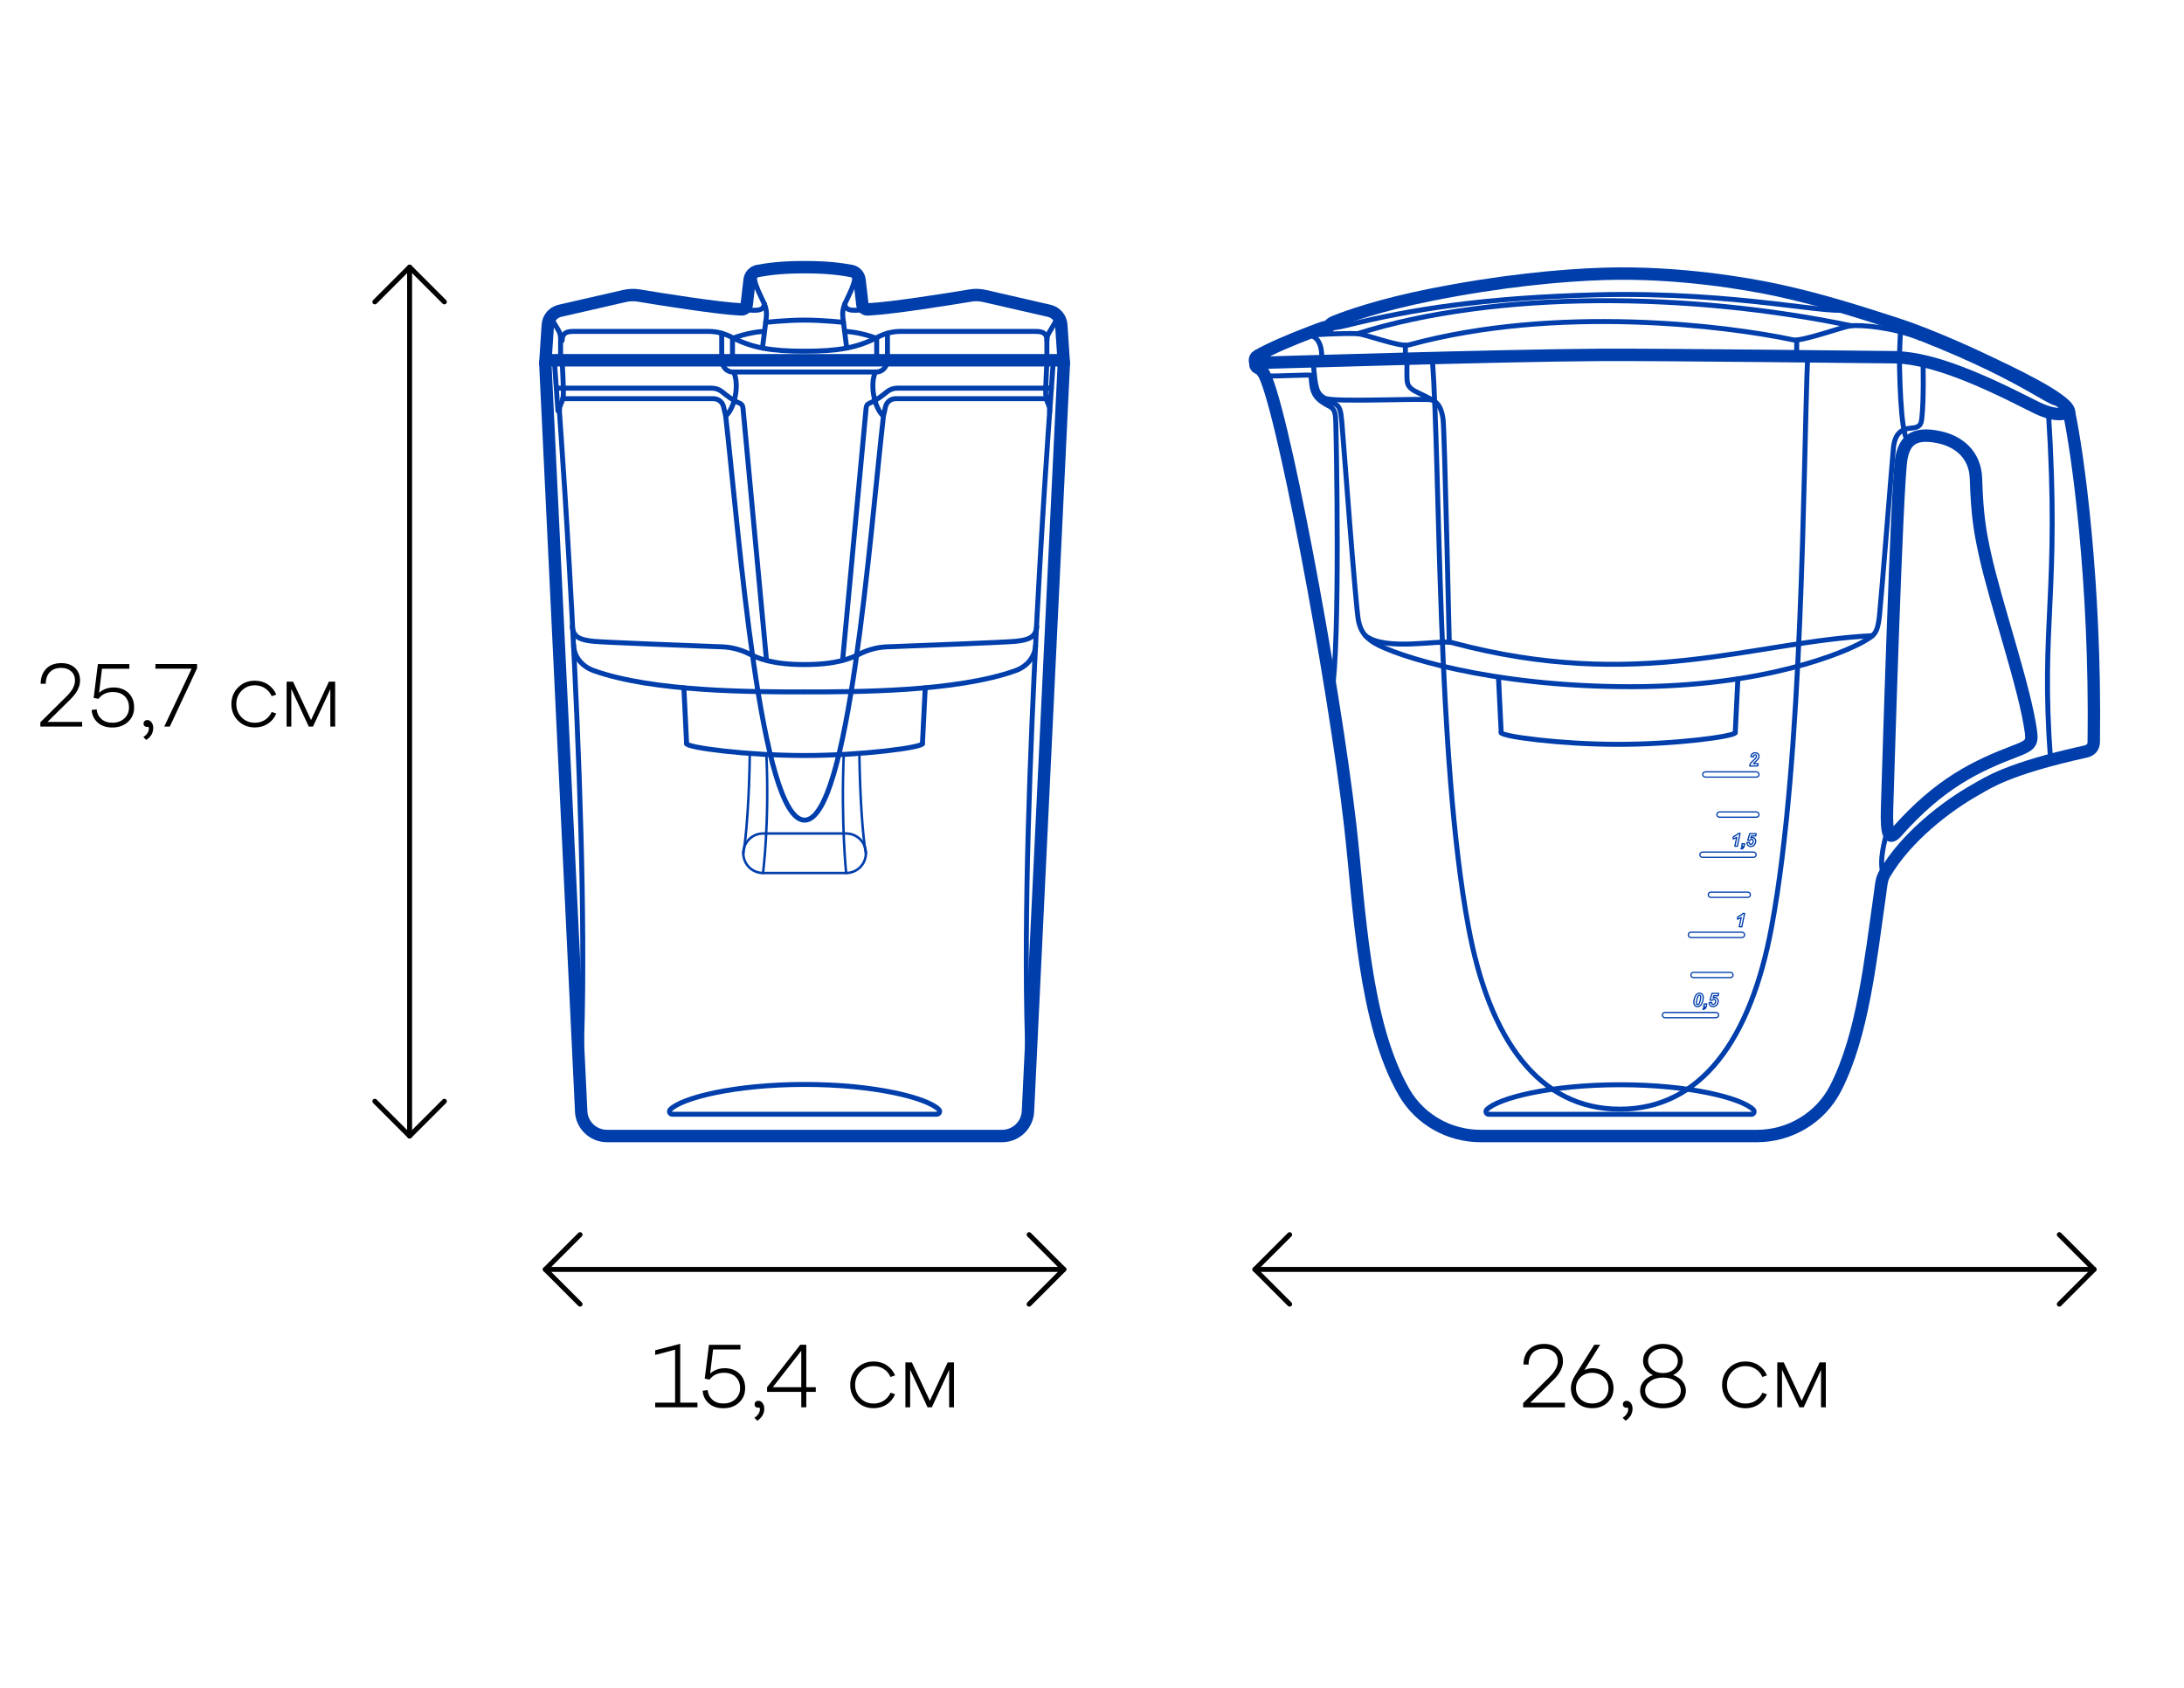 <?xml version="1.0" encoding="UTF-8"?><svg id="Pitchers" xmlns="http://www.w3.org/2000/svg" viewBox="0 0 440 340"><defs><style>.cls-1{stroke-width:.25px;}.cls-1,.cls-2,.cls-3,.cls-4,.cls-5{fill:none;stroke-linecap:round;stroke-linejoin:round;}.cls-1,.cls-2,.cls-4,.cls-5{stroke:#003eab;}.cls-6{stroke-width:0px;}.cls-2{stroke-width:.5px;}.cls-3{stroke:#000;}.cls-4{stroke-width:2.5px;}</style></defs><line class="cls-3" x1="82.52" y1="53.81" x2="82.52" y2="228.84"/><line class="cls-3" x1="214.33" y1="255.71" x2="109.86" y2="255.71"/><line class="cls-3" x1="421.88" y1="255.71" x2="252.82" y2="255.71"/><path class="cls-5" d="m117.09,223.86l-7.23-150.74c-.01-.3.22-.55.52-.55h103.43c.3,0,.54.25.52.55l-7.23,150.74c-.13,2.79-2.43,4.98-5.22,4.98h-79.58c-2.79,0-5.09-2.19-5.22-4.98Z"/><path class="cls-5" d="m113.25,72.58s.29,5.42.26,6.68c-.02,1.07-.28,1.62-.57,2.27-.19.43-.26.9-.22,1.6.09,1.5,6.69,90.58,4.09,135"/><path class="cls-5" d="m210.93,72.58s-.29,5.42-.26,6.68c.02,1.07.28,1.62.57,2.27.19.43.26.9.22,1.6-.09,1.5-6.69,90.58-4.09,135"/><path class="cls-5" d="m113.38,80.31h30.35c.98,0,1.82.67,2.04,1.62l.44,1.87"/><path class="cls-5" d="m210.79,80.31h-30.35c-.98,0-1.82.67-2.04,1.62l-.42,1.87"/><path class="cls-5" d="m109.86,73.12l.51-7.67c.09-1.38,1.08-2.53,2.43-2.84l13.04-2.99c.93-.21,1.88-.24,2.82-.09,4.09.68,15.97,2.59,20.71,2.8.54.02,1-.38,1.06-.91.16-1.39.42-3.58.59-5.04.11-.92.8-1.66,1.72-1.81,1.72-.29,4.21-.75,9.35-.75s7.63.46,9.35.75c.92.15,1.61.89,1.72,1.81.17,1.46.43,3.65.59,5.04.06.54.52.94,1.06.91,4.75-.21,16.62-2.12,20.71-2.8.94-.16,1.89-.12,2.82.09l13.04,2.99c1.35.31,2.33,1.46,2.43,2.84l.51,7.67"/><path class="cls-4" d="m117.09,223.86l-7.23-150.74c-.01-.3.22-.55.52-.55h103.43c.3,0,.54.25.52.55l-7.23,150.74c-.13,2.79-2.43,4.98-5.22,4.98h-79.58c-2.79,0-5.09-2.19-5.22-4.98Z"/><path class="cls-4" d="m109.86,73.12l.51-7.67c.09-1.38,1.08-2.53,2.43-2.84l13.04-2.99c.93-.21,1.88-.24,2.82-.09,4.09.68,15.97,2.59,20.71,2.8.54.02,1-.38,1.06-.91.16-1.39.42-3.58.59-5.04.11-.92.8-1.66,1.72-1.81,1.72-.29,4.21-.75,9.35-.75s7.63.46,9.35.75c.92.15,1.61.89,1.72,1.81.17,1.46.43,3.65.59,5.04.06.54.52.94,1.06.91,4.75-.21,16.62-2.12,20.71-2.8.94-.16,1.89-.12,2.82.09l13.04,2.99c1.35.31,2.33,1.46,2.43,2.84l.51,7.67"/><path class="cls-5" d="m110.7,63.26c.26.73,1.19,2.29,1.77,3.22.31.5.47,1.07.47,1.65v4"/><path class="cls-5" d="m213.14,63.76c-.26.72-1.19,2.28-1.76,3.2-.31.49-.47,1.06-.47,1.64v3.98"/><line class="cls-5" x1="145.4" y1="67.13" x2="145.4" y2="72.58"/><path class="cls-5" d="m147.57,72.58v-4.41c2.94-1.14,5.68-1.4,6.27-1.4"/><path class="cls-5" d="m152.75,54.56c-2.04.64.49,4.92,1.24,6.66.37.86.51,1.8.39,2.74l-.77,6.13"/><path class="cls-5" d="m148.95,62.3c3.07.24,4.91.6,5.03-1.1"/><path class="cls-5" d="m210.92,68.6c0-1.45-.81-1.84-2.25-1.84h-27.3c-1.61,0-3.19.44-4.62,1.19-4.09,2.13-7.97,2.8-14.65,2.8s-10.56-.67-14.65-2.8c-1.43-.74-3-1.19-4.62-1.19h-27.33c-1.44,0-2.25.39-2.25,1.84"/><line class="cls-5" x1="178.79" y1="67.13" x2="178.79" y2="72.58"/><path class="cls-5" d="m176.62,72.58v-4.41c-2.94-1.14-5.68-1.4-6.27-1.4"/><path class="cls-5" d="m171.44,54.56c2.04.64-.49,4.92-1.24,6.66-.37.86-.51,1.8-.39,2.74l.77,6.13"/><path class="cls-5" d="m169.93,64.94s-4.09-.46-7.84-.46-7.84.46-7.84.46"/><path class="cls-5" d="m175.24,62.3c-3.07.24-4.91.6-5.03-1.1"/><path class="cls-5" d="m145.23,72.58l.49,1.11c.34.75,1.08,1.24,1.91,1.24h28.93c.83,0,1.57-.49,1.91-1.24l.49-1.11"/><path class="cls-5" d="m176.38,74.93c-1.14,2.35-.36,7.13,1.6,8.88-2.75,24.3-6.95,81.4-15.88,81.4s-13.15-57.1-15.9-81.4c1.96-1.75,2.75-6.53,1.6-8.88"/><line class="cls-5" x1="111.68" y1="72.69" x2="112.41" y2="82.76"/><path class="cls-5" d="m115.56,130.02c.1,2.08,1.48,4.16,4.07,5.08,11.97,4.27,31.89,4.28,42.47,4.28s30.5-.02,42.47-4.28c2.58-.92,3.96-3,4.07-5.08"/><path class="cls-5" d="m115.29,126.18c.18,2.1,1.44,2.73,4.33,3.01,2.24.21,18.6.84,25.86,1.11,1.91.07,3.76.56,5.47,1.42,1.82.91,4.68,2.15,11.13,2.15s9.31-1.24,11.13-2.15c1.71-.85,3.56-1.35,5.47-1.42,7.27-.27,23.63-.9,25.86-1.11,2.89-.28,4.15-.91,4.33-3.01"/><path class="cls-5" d="m112.37,78.19h31.04c.78,0,1.53.28,2.13.78.84.71,2.17,1.72,3.49,2.26.37.15.62.5.65.9l4.74,50.86"/><line class="cls-5" x1="212.18" y1="73.12" x2="211.46" y2="83.13"/><path class="cls-5" d="m211.81,78.19h-31.04c-.78,0-1.53.28-2.13.78-.84.71-2.17,1.72-3.49,2.26-.37.15-.62.5-.65.9l-4.74,50.86"/><path class="cls-5" d="m185.84,149.81c-.06.75-12.02,2.38-23.75,2.38s-23.71-1.61-23.75-2.38"/><line class="cls-5" x1="138.33" y1="149.81" x2="137.78" y2="138.56"/><line class="cls-5" x1="185.84" y1="149.81" x2="186.4" y2="138.56"/><path class="cls-5" d="m188.75,224.44c.49,0,.74-.6.39-.94-2.35-2.34-12.87-5.05-27.04-5.05s-24.8,2.72-27.06,5.06c-.34.35-.09.94.4.94h53.3Z"/><path class="cls-2" d="m170.47,175.86h-16.74c-2.2,0-3.98-1.78-3.98-3.98h0c0-2.2,1.78-3.98,3.98-3.98h16.74c2.2,0,3.98,1.78,3.98,3.98h0c0,2.2-1.78,3.98-3.98,3.98Z"/><path class="cls-2" d="m149.74,171.87c.63-3.11,1.21-11.37,1.32-20.11"/><path class="cls-2" d="m174.45,171.87c-.63-3.11-1.21-11.37-1.32-20.11"/><path class="cls-2" d="m153.72,175.86s1.31-9.98.68-23.88"/><path class="cls-2" d="m170.47,175.86s-1.06-10.24-.48-23.89"/><path class="cls-5" d="m252.93,73.11s-.18.67.47,1c.35.18.62.24,1,.8"/><path class="cls-4" d="m252.93,73.11s-.18.67.47,1c.35.18.62.24,1,.8"/><path class="cls-5" d="m382.14,167.56c-1.4,1.58-2.15,1.17-1.96-4.83.19-6,1.96-65.38,2.88-70.39.6-3.27,2.18-5.44,7.62-4.27,3.9.83,7.26,3.47,7.41,8.34.23,7.71.93,11.24,1.81,15.25,2.19,10.02,8.16,27.16,9.29,35.93.27,2.11-.25,2.61-3.06,3.67-7.96,3.03-15.29,6.48-23.99,16.3Z"/><path class="cls-5" d="m254.4,74.91c3.51,4.81,14.29,62.05,17.63,91.42,1.89,16.62,2.71,39.64,10.87,53.73,3.17,5.47,9.07,8.78,15.39,8.78h55.66c6.67,0,12.82-3.69,15.86-9.62,5.44-10.58,7-25.55,8.91-38.92.3-2.13.29-3.1.99-4.31,4.32-7.37,12.42-13.62,18.44-16.99,2.32-1.3,6.25-4.12,21.94-7.59,1.06-.23,1.72-.81,1.73-1.99.44-32.18-5.01-66.45-5.01-66.45"/><path class="cls-4" d="m382.14,167.56c-1.4,1.58-2.15,1.17-1.96-4.83.19-6,1.96-65.38,2.88-70.39.6-3.27,2.18-5.44,7.62-4.27,3.9.83,7.26,3.47,7.41,8.34.23,7.71.93,11.24,1.81,15.25,2.19,10.02,8.16,27.16,9.29,35.93.27,2.11-.25,2.61-3.06,3.67-7.96,3.03-15.29,6.48-23.99,16.3Z"/><path class="cls-4" d="m254.4,74.91c3.51,4.81,14.29,62.05,17.63,91.42,1.89,16.62,2.71,39.64,10.87,53.73,3.17,5.47,9.07,8.78,15.39,8.78h55.66c6.67,0,12.82-3.69,15.86-9.62,5.44-10.58,7-25.55,8.91-38.92.3-2.13.29-3.1.99-4.31,4.32-7.37,12.42-13.62,18.44-16.99,2.32-1.3,6.25-4.12,21.94-7.59,1.06-.23,1.72-.81,1.73-1.99.44-32.18-3.3-58.67-5.01-66.45"/><path class="cls-5" d="m268.29,139.9c1.78-10.48.91-52.55.83-54.63-.06-1.68-.06-2.78-1.21-3.39-1.92-1.01-3.05-1.79-3.49-3.63-.2-.85-.29-2.52-.34-2.66-.05-.15-6.15.21-9.24.14"/><path class="cls-5" d="m364.18,71.79c-.93,22.63-.87,80.52-7.27,114.95-4.22,22.73-14.25,36.69-30.56,36.69s-26.29-13.96-30.51-36.69c-6.4-34.44-5.62-91.92-7.27-114.47"/><path class="cls-5" d="m380.3,167.03c-.6,2.33-1.87,6.54-.81,9.3"/><path class="cls-5" d="m413.12,153.11c-2.08-27.75,1.89-33.44-.43-70.04"/><path class="cls-5" d="m288.2,59.4c-10.31,2.06-16.61,4.34-19.07,5.3-1.49.58-1.45,1.16-1.45,1.16-.48-.16-1.66.32-3.44,1-4.15,1.58-8.13,3.26-10.89,4.82-.85.48-.41,1.43-.41,1.43,1.28,0,48.93-1.51,69.32-1.62,14.04-.08,57.39.48,58.4.46,7.38-.15,16.52,3.5,28.6,9.65,1.28.65,5.01,2.7,7.58,1.37,0-2.54-13.49-8.7-16.03-9.93-2.54-1.23-11.72-5.52-18.82-7.81-6.39-2.06-14.85-4.83-23.92-6.78-5.98-1.29-19.95-3.73-34.76-3.29-8.76.26-21.1,1.44-35.1,4.24Z"/><path class="cls-4" d="m288.2,59.4c-10.31,2.06-16.61,4.34-19.07,5.3-1.49.58-1.45,1.16-1.45,1.16-.48-.16-1.66.32-3.44,1-4.15,1.58-8.13,3.26-10.89,4.82-.85.48-.41,1.43-.41,1.43,1.28,0,48.93-1.51,69.32-1.62,14.04-.08,57.39.48,58.4.46,7.38-.15,16.52,3.5,28.6,9.65,1.28.65,5.01,2.7,7.58,1.37,0-2.54-13.49-8.7-16.03-9.93-2.54-1.23-11.72-5.52-18.82-7.81-6.39-2.06-14.85-4.83-23.92-6.78-5.98-1.29-19.95-3.73-34.76-3.29-8.76.26-21.1,1.44-35.1,4.24Z"/><path class="cls-5" d="m262.13,67.67c2.11-.26,8.54-.6,11.35-.45,1.64.09,8.54,2.75,10.31,2.27,29.82-8.15,64.1-3.87,77.46-1.03,1.79.38,10.17-2.71,11.67-2.84,1.99-.17,8.13.19,13.9,2.49"/><line class="cls-5" x1="382.87" y1="66.82" x2="382.65" y2="71.99"/><path class="cls-5" d="m415.1,80.83c-.81,2.14-5.16-3.67-28.27-12.73"/><path class="cls-5" d="m387.43,72.92s.19,7.76-.27,11.5c-.15,1.19-.5,1.68-1.99,1.8-2.15.17-3.38,1.11-3.7,3.9-.14,1.2-2.58,31.92-2.84,34.1-.39,3.27-.92,3.73-3.21,5.03-3.72,2.11-19.64,9.08-46.85,9.08-28.47,0-47.54-6.29-51.74-8.85-1.96-1.2-2.78-2.57-3.16-4.51-.56-2.88-2.98-35.73-3.35-40.08-.18-2.06-.39-3.01-1.3-3.47-2.94-1.49-3.45-1.96-3.85-3.56-.42-1.68-.59-5.07-.59-5.07"/><path class="cls-5" d="m377.24,128.05c-24.17,1.2-47.09,11.44-84.68,1.41-2.45-.65-13.4,1.8-17.47-1.41"/><path class="cls-5" d="m382.65,71.99c.05,1.03.1,15.5,1.74,16.76"/><path class="cls-5" d="m283.47,72.26c0,1.88-.11,4,.09,4.87.19.87.97,1.45,2.23,2.03,1.26.58,2.61,1.26,3.29,1.74.68.48,1.36,1.36,1.65,3.58.29,2.23,1.25,44.87,1.25,44.87"/><path class="cls-5" d="m266.82,80.19c1.68.96,20.85-.1,21.77.41"/><line class="cls-5" x1="283.14" y1="69.55" x2="283.14" y2="72.26"/><path class="cls-5" d="m264.04,67.5c1.31.52,2.39,1.61,2.25,5.24"/><path class="cls-5" d="m267.68,65.86c.44.37,2.02.08,3.79-.36,12.71-3.15,27.29-5.52,50.16-6.11,29.19-.74,48.83,4.51,50.56,2.75"/><path class="cls-5" d="m273.48,67.22c28.1-8.87,67.39-8.31,99.44-1.61"/><line class="cls-5" x1="361.97" y1="68.74" x2="361.97" y2="71.46"/><path class="cls-1" d="m341.25,201.87c0-.27.05-.54.14-.81.11-.33.25-.58.43-.75.17-.16.37-.24.58-.24s.39.08.53.23c.14.16.21.38.21.68,0,.27-.05.56-.15.86-.1.3-.24.54-.41.7-.17.16-.37.24-.58.24s-.39-.08-.53-.23c-.14-.16-.21-.38-.21-.68Zm.51.11c0,.14.02.24.07.3.05.06.11.09.18.09.1,0,.18-.04.26-.13.1-.12.19-.36.27-.71.06-.28.09-.5.09-.66,0-.13-.02-.23-.07-.29-.05-.06-.11-.09-.18-.09-.09,0-.17.04-.24.13-.11.13-.2.35-.27.68-.07.28-.1.51-.1.68Z"/><path class="cls-1" d="m343.34,202.24h.52l-.09.42c-.05.24-.13.41-.24.51-.11.1-.25.15-.43.16l.05-.24c.09-.02.15-.05.2-.1.05-.05.08-.13.11-.23h-.24l.11-.5Z"/><path class="cls-1" d="m344.34,201.98l.51-.05s0,.04,0,.05c0,.12.03.22.08.28.06.06.13.09.22.09.12,0,.24-.06.34-.18.1-.12.15-.28.15-.49,0-.12-.03-.22-.09-.28-.06-.06-.13-.09-.23-.09-.07,0-.13.02-.2.05-.06.03-.13.08-.18.14l-.43-.03.4-1.36h1.34l-.1.48h-.88l-.12.41c.05-.02.1-.04.15-.05.05-.01.1-.02.15-.02.2,0,.37.07.5.21.13.14.2.32.2.55,0,.18-.05.36-.14.54-.09.18-.22.32-.38.41-.16.1-.33.14-.51.14-.23,0-.41-.07-.56-.22-.15-.15-.22-.34-.22-.59Z"/><path class="cls-1" d="m350.02,185.14l.1-.46c.45-.2.8-.42,1.04-.68h.32l-.56,2.68h-.52l.39-1.84c-.11.07-.23.13-.38.19-.14.06-.27.1-.38.12Z"/><path class="cls-1" d="m348.62,196.93h-7.43c-.29,0-.53-.24-.53-.53s.24-.53.53-.53h7.43c.29,0,.53.24.53.53s-.24.53-.53.53Z"/><path class="cls-1" d="m352.11,180.77h-7.43c-.29,0-.53-.24-.53-.53s.24-.53.53-.53h7.43c.29,0,.53.24.53.53s-.24.53-.53.53Z"/><path class="cls-1" d="m350.95,188.85h-10.28c-.29,0-.53-.24-.53-.53s.24-.53.53-.53h10.28c.29,0,.53.24.53.53s-.24.53-.53.53Z"/><path class="cls-1" d="m345.72,205.01h-10.28c-.29,0-.53-.24-.53-.53s.24-.53.53-.53h10.28c.29,0,.53.24.53.53s-.24.53-.53.53Z"/><path class="cls-1" d="m353.27,172.7h-10.28c-.29,0-.53-.24-.53-.53s.24-.53.53-.53h10.28c.29,0,.53.24.53.53s-.24.53-.53.53Z"/><path class="cls-1" d="m353.85,164.62h-7.43c-.29,0-.53-.24-.53-.53s.24-.53.53-.53h7.43c.29,0,.53.24.53.53s-.24.53-.53.53Z"/><path class="cls-1" d="m353.85,156.54h-10.28c-.29,0-.53-.24-.53-.53s.24-.53.53-.53h10.28c.29,0,.53.24.53.53s-.24.53-.53.53Z"/><path class="cls-1" d="m353.25,152.49l-.51-.08c.04-.25.14-.44.29-.57.15-.13.34-.2.56-.2.25,0,.44.07.58.2.14.13.21.3.21.51,0,.1-.02.21-.07.32-.04.11-.11.22-.21.33-.07.08-.19.2-.35.35-.16.15-.27.25-.32.31-.05.05-.1.11-.15.17h.92l-.1.47h-1.61c.02-.13.06-.25.11-.37.06-.12.13-.23.22-.33.09-.1.25-.27.49-.49.18-.17.29-.28.34-.33.08-.09.14-.18.17-.24.03-.07.05-.13.05-.19,0-.09-.03-.16-.08-.22-.05-.06-.12-.08-.2-.08s-.15.03-.22.09c-.06.06-.11.17-.14.34Z"/><path class="cls-1" d="m349.14,168.98l.1-.45c.44-.19.77-.41,1.01-.66h.31l-.54,2.6h-.51l.38-1.79c-.11.07-.23.13-.37.19-.14.06-.26.1-.37.12Z"/><path class="cls-1" d="m350.98,169.97h.51l-.08.4c-.05.23-.13.4-.23.49-.11.1-.24.15-.41.15l.05-.23c.08-.02.15-.05.2-.1.05-.05.08-.12.1-.22h-.23l.1-.49Z"/><path class="cls-1" d="m351.95,169.72l.49-.04s0,.04,0,.05c0,.12.03.21.08.27.05.06.12.09.21.09.12,0,.23-.06.33-.17.1-.11.15-.27.15-.47,0-.12-.03-.21-.08-.27-.06-.06-.13-.09-.22-.09-.07,0-.13.02-.19.05-.06.03-.12.08-.18.14l-.42-.03.39-1.32h1.3l-.1.46h-.86l-.12.4s.1-.04.15-.05c.05-.01.1-.02.15-.02.2,0,.36.07.49.2.13.13.19.31.19.53,0,.18-.04.35-.13.53-.09.17-.21.31-.37.4-.16.09-.32.14-.49.14-.22,0-.4-.07-.54-.21-.14-.14-.21-.33-.22-.57Z"/><path class="cls-5" d="m349.59,147.58c-.06.75-11.93,2.36-23.58,2.36s-23.53-1.6-23.58-2.36"/><line class="cls-5" x1="302.44" y1="147.58" x2="301.89" y2="136.37"/><line class="cls-5" x1="349.59" y1="147.58" x2="350.12" y2="136.75"/><path class="cls-5" d="m352.84,224.47c.49,0,.74-.59.39-.94-2.34-2.32-12.77-5.02-26.84-5.02s-24.62,2.7-26.86,5.02c-.34.35-.09.93.4.93h52.91Z"/><path class="cls-6" d="m14.21,140.85l-4.64,4.57h6.98v.94h-8.42v-.86l5.4-5.35c1.06-1.08,1.58-2.1,1.58-3.06,0-.77-.25-1.39-.77-1.85-.51-.47-1.17-.7-1.99-.7-1.01,0-1.78.29-2.32.87-.54.58-.81,1.36-.81,2.33h-1.03c0-1.24.37-2.24,1.1-3.01.73-.77,1.76-1.15,3.08-1.15,1.13,0,2.04.32,2.73.96.69.64,1.03,1.49,1.03,2.55,0,1.25-.64,2.5-1.93,3.76Z"/><path class="cls-6" d="m22.83,138.48c1.27,0,2.29.37,3.05,1.1.76.73,1.14,1.7,1.14,2.92s-.41,2.15-1.23,2.91c-.82.76-1.88,1.14-3.16,1.14-1.21,0-2.19-.33-2.93-.98s-1.16-1.5-1.24-2.55l1.01-.13c.07.79.39,1.44.95,1.94.56.5,1.3.76,2.21.76.98,0,1.79-.29,2.42-.87s.94-1.32.94-2.22-.29-1.69-.87-2.25c-.58-.56-1.38-.85-2.38-.85-1.24,0-2.2.46-2.9,1.37l-.97-.18.85-6.82h6.34v.94h-5.51l-.59,4.84c.84-.71,1.8-1.06,2.88-1.06Z"/><path class="cls-6" d="m29.65,145.05c.36,0,.65.15.88.46.23.31.34.68.34,1.12,0,1-.47,1.81-1.4,2.43l-.59-.59c.49-.32.82-.69.99-1.1.17-.41.17-.74.02-.99-.22.1-.43.08-.65-.04-.22-.12-.32-.32-.32-.59,0-.2.07-.37.21-.5.14-.13.31-.2.53-.2Z"/><path class="cls-6" d="m31.31,134.7v-.94h8.39v.86l-5.49,11.74h-1.12l5.51-11.66h-7.29Z"/><path class="cls-6" d="m46.62,141.84c0-1.34.45-2.47,1.35-3.37.9-.9,2.02-1.35,3.37-1.35,1,0,1.87.25,2.64.76.76.51,1.32,1.19,1.68,2.04l-.92.32c-.3-.67-.75-1.21-1.35-1.6-.6-.4-1.28-.59-2.05-.59-1.06,0-1.94.36-2.66,1.09-.71.73-1.07,1.62-1.07,2.69s.36,1.96,1.07,2.68,1.6,1.08,2.66,1.08c.77,0,1.45-.19,2.05-.58.6-.39,1.05-.92,1.35-1.59l.92.31c-.36.86-.92,1.55-1.68,2.05-.76.5-1.64.76-2.64.76-1.34,0-2.47-.45-3.37-1.35-.9-.9-1.35-2.02-1.35-3.35Z"/><path class="cls-6" d="m67.52,137.31v9.05h-.97v-7.54l-3.49,7.54h-.86l-3.51-7.58v7.58h-.95v-9.05h1.3l3.62,7.74,3.6-7.74h1.28Z"/><path class="cls-6" d="m137.04,270.71v11.84h3.47v.94h-8.51v-.94h4.01v-10.67l-4.01,1.06v-.94l5.04-1.3Z"/><path class="cls-6" d="m145.93,275.61c1.27,0,2.29.37,3.05,1.1.76.73,1.14,1.71,1.14,2.92s-.41,2.15-1.23,2.91c-.82.76-1.88,1.14-3.16,1.14-1.21,0-2.19-.33-2.93-.98-.74-.65-1.16-1.5-1.24-2.55l1.01-.13c.07.79.39,1.44.95,1.94.56.5,1.3.76,2.21.76.98,0,1.79-.29,2.42-.87s.95-1.32.95-2.22-.29-1.69-.87-2.25c-.58-.56-1.38-.85-2.38-.85-1.24,0-2.2.46-2.9,1.37l-.97-.18.85-6.82h6.34v.94h-5.51l-.59,4.84c.84-.71,1.8-1.06,2.88-1.06Z"/><path class="cls-6" d="m152.75,282.18c.36,0,.65.15.88.46.23.31.34.68.34,1.12,0,1-.47,1.81-1.4,2.43l-.59-.59c.49-.32.82-.69.99-1.1s.17-.74.02-.99c-.22.1-.43.08-.65-.04s-.32-.32-.32-.59c0-.2.07-.37.21-.5.14-.13.32-.2.53-.2Z"/><path class="cls-6" d="m162.44,270.89v8.55h1.91v.94h-1.91v3.11h-1.01v-3.11h-6.89v-.94l6.68-8.55h1.22Zm-1.01,1.21l-5.74,7.34h5.74v-7.34Z"/><path class="cls-6" d="m171.29,278.98c0-1.34.45-2.47,1.35-3.37.9-.9,2.02-1.35,3.37-1.35,1,0,1.88.25,2.64.76.76.51,1.32,1.19,1.68,2.04l-.92.32c-.3-.67-.75-1.21-1.35-1.6-.6-.4-1.28-.59-2.05-.59-1.06,0-1.94.36-2.66,1.09-.71.73-1.07,1.62-1.07,2.69s.36,1.96,1.07,2.68c.71.72,1.6,1.08,2.66,1.08.77,0,1.45-.2,2.05-.59.6-.39,1.05-.92,1.35-1.59l.92.31c-.36.86-.92,1.55-1.68,2.05-.76.5-1.64.76-2.64.76-1.34,0-2.47-.45-3.37-1.35-.9-.9-1.35-2.02-1.35-3.35Z"/><path class="cls-6" d="m192.19,274.44v9.05h-.97v-7.54l-3.49,7.54h-.86l-3.51-7.58v7.58h-.95v-9.05h1.3l3.62,7.74,3.6-7.74h1.28Z"/><path class="cls-6" d="m312.94,277.99l-4.64,4.57h6.98v.94h-8.42v-.86l5.4-5.35c1.06-1.08,1.58-2.1,1.58-3.06,0-.77-.25-1.39-.76-1.85-.51-.47-1.17-.7-1.99-.7-1.01,0-1.78.29-2.32.87-.54.58-.81,1.36-.81,2.33h-1.03c0-1.24.37-2.24,1.1-3.01.73-.77,1.76-1.15,3.08-1.15,1.13,0,2.04.32,2.73.96.69.64,1.04,1.49,1.04,2.55,0,1.25-.64,2.5-1.93,3.76Z"/><path class="cls-6" d="m322.37,270.89l-3.17,5.09c.71-.31,1.41-.43,2.11-.34.7.08,1.32.28,1.88.59.56.31,1.01.77,1.36,1.38.35.61.52,1.28.52,2.01,0,1.16-.4,2.13-1.2,2.9-.8.77-1.83,1.15-3.1,1.15s-2.29-.38-3.09-1.14c-.8-.76-1.2-1.73-1.2-2.91,0-.8.26-1.63.79-2.47l3.92-6.26h1.17Zm-1.6,11.83c.95,0,1.73-.29,2.35-.87s.93-1.32.93-2.22-.31-1.63-.93-2.21-1.4-.88-2.35-.88-1.71.29-2.33.88-.93,1.33-.93,2.21.31,1.64.93,2.22,1.39.87,2.33.87Z"/><path class="cls-6" d="m327.68,282.18c.36,0,.65.15.88.46.23.31.34.68.34,1.12,0,1-.47,1.81-1.4,2.43l-.59-.59c.49-.32.82-.69.99-1.1.17-.41.17-.74.02-.99-.22.1-.43.08-.65-.04-.22-.12-.32-.32-.32-.59,0-.2.07-.37.21-.5.14-.13.31-.2.53-.2Z"/><path class="cls-6" d="m337.08,277c.79.28,1.42.69,1.88,1.25.46.56.69,1.19.69,1.9,0,1.02-.43,1.86-1.3,2.53s-1.97,1-3.31,1-2.45-.33-3.31-1-1.3-1.51-1.3-2.53c0-.71.23-1.34.69-1.89s1.09-.97,1.88-1.26c-.61-.29-1.1-.68-1.45-1.19-.35-.5-.53-1.07-.53-1.71,0-.96.38-1.76,1.14-2.41.76-.65,1.72-.97,2.87-.97s2.09.32,2.85.97c.76.65,1.14,1.45,1.14,2.41,0,.62-.18,1.19-.53,1.7-.35.51-.83.91-1.43,1.2Zm-4.61,5c.68.49,1.54.74,2.57.74s1.89-.25,2.57-.74c.68-.49,1.02-1.12,1.02-1.87s-.34-1.38-1.02-1.88-1.53-.75-2.57-.75-1.89.25-2.57.75c-.68.5-1.03,1.12-1.03,1.88s.34,1.38,1.03,1.87Zm.43-9.64c-.58.47-.86,1.07-.86,1.77s.29,1.3.86,1.76c.58.47,1.29.7,2.14.7s1.56-.23,2.13-.7c.57-.47.85-1.06.85-1.76s-.29-1.3-.85-1.77c-.57-.47-1.28-.71-2.13-.71s-1.57.24-2.14.71Z"/><path class="cls-6" d="m346.94,278.98c0-1.34.45-2.47,1.35-3.37.9-.9,2.02-1.35,3.37-1.35,1,0,1.87.25,2.64.76.76.51,1.32,1.19,1.68,2.04l-.92.32c-.3-.67-.75-1.21-1.35-1.6-.6-.4-1.28-.59-2.05-.59-1.06,0-1.94.36-2.66,1.09-.71.73-1.07,1.62-1.07,2.69s.36,1.96,1.07,2.68c.71.72,1.6,1.08,2.66,1.08.77,0,1.45-.19,2.05-.58.6-.39,1.05-.92,1.35-1.59l.92.31c-.36.86-.92,1.55-1.68,2.05-.76.5-1.64.76-2.64.76-1.34,0-2.47-.45-3.37-1.35-.9-.9-1.35-2.02-1.35-3.35Z"/><path class="cls-6" d="m367.84,274.44v9.05h-.97v-7.54l-3.49,7.54h-.86l-3.51-7.58v7.58h-.95v-9.05h1.3l3.62,7.74,3.6-7.74h1.28Z"/><polyline class="cls-3" points="207.33 248.71 214.33 255.71 207.33 262.71"/><polyline class="cls-3" points="116.86 262.71 109.86 255.71 116.86 248.71"/><polyline class="cls-3" points="414.88 248.71 421.88 255.71 414.88 262.71"/><polyline class="cls-3" points="259.82 262.71 252.82 255.71 259.82 248.71"/><polyline class="cls-3" points="89.52 221.84 82.52 228.84 75.52 221.84"/><polyline class="cls-3" points="75.52 60.81 82.52 53.81 89.52 60.81"/></svg>
